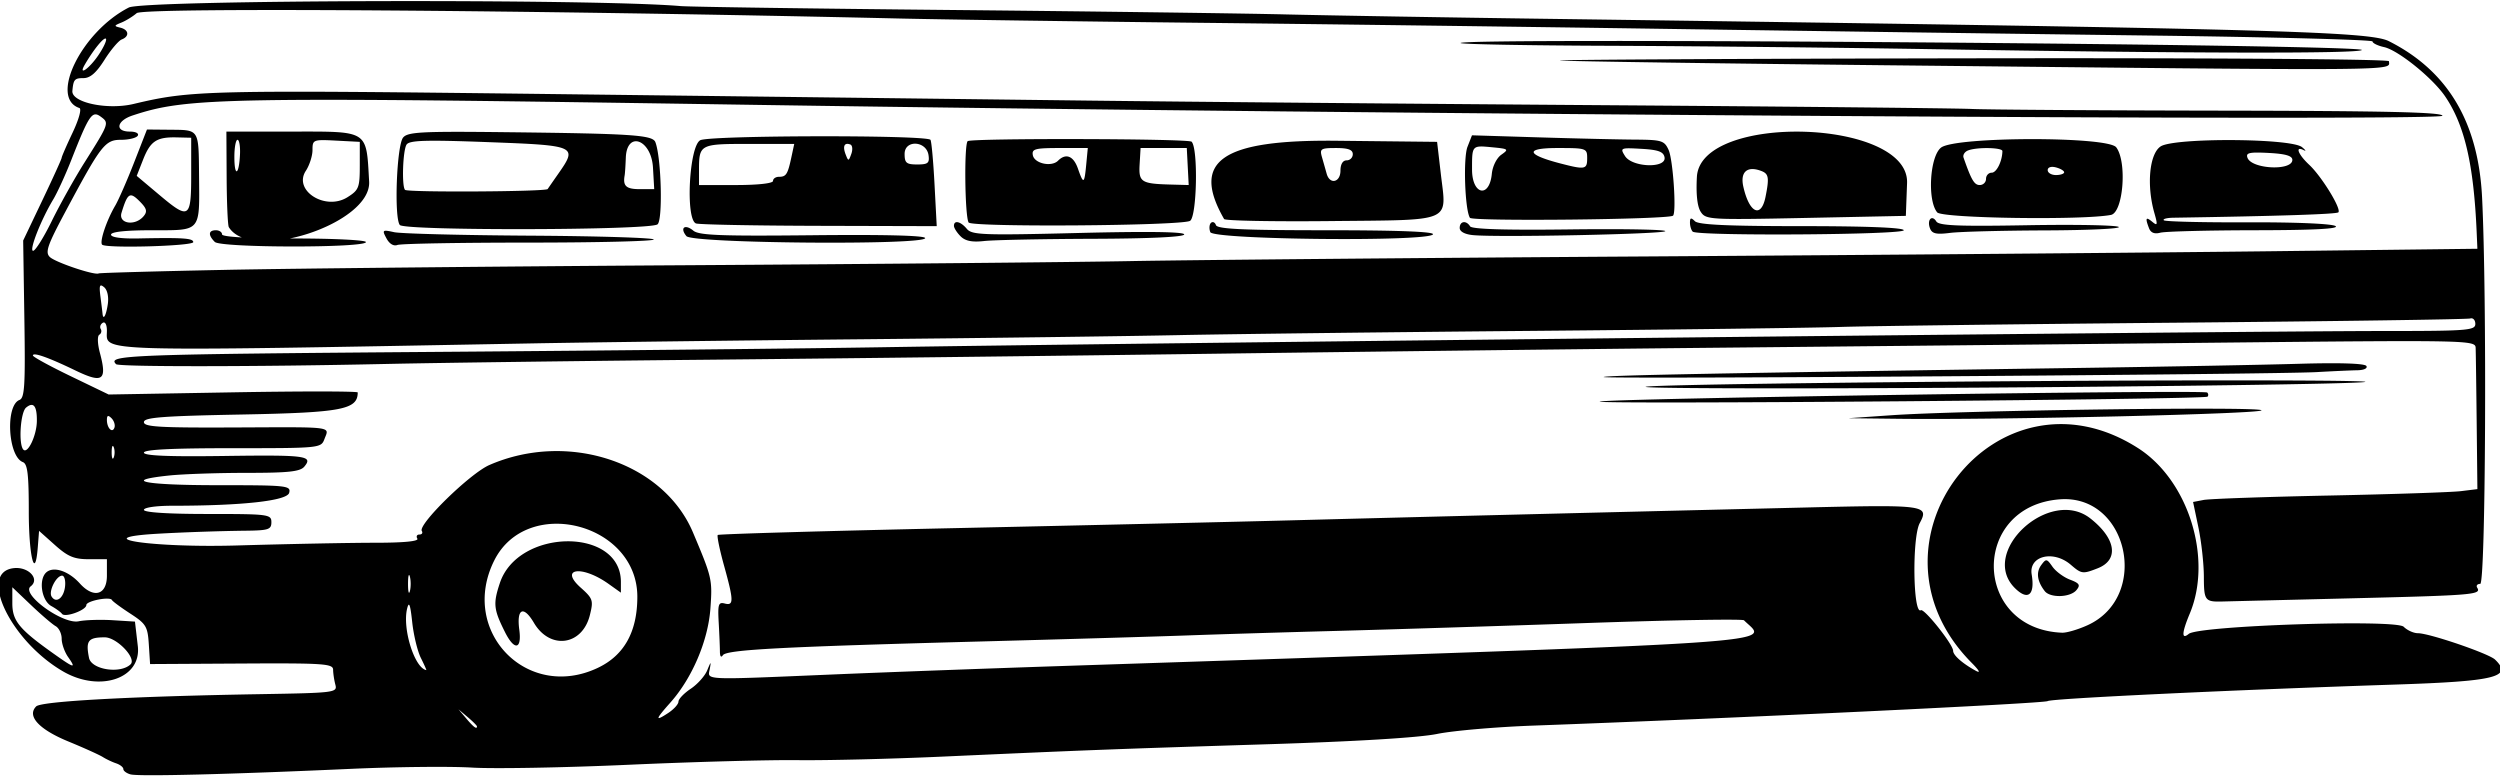 <?xml version="1.0"?>
<svg xmlns="http://www.w3.org/2000/svg" width="570" height="177.188" viewBox="0 0 570 177.188">
  <path d="M29.766 176.562c-.903-.247-1.641-.791-1.641-1.209 0-.418-.738-1.007-1.64-1.31-.903-.303-2.274-.952-3.047-1.443-.774-.49-4.307-2.085-7.85-3.543-6.723-2.765-9.518-5.814-7.333-8 1.174-1.174 21.592-2.289 51.085-2.79 17.09-.29 17.605-.355 17.122-2.173-.275-1.032-.505-2.562-.512-3.402-.011-1.37-2.176-1.515-20.872-1.407l-20.86.121-.286-4.474c-.262-4.1-.615-4.688-4.219-7.031-2.162-1.407-4.048-2.8-4.189-3.095-.412-.86-5.837.195-5.837 1.136 0 1.168-4.866 2.937-5.547 2.016-.3-.406-1.39-1.204-2.421-1.771-2.289-1.26-2.987-6.174-1.1-7.74 1.661-1.378 5.053-.227 7.573 2.57 3.165 3.514 6.183 2.651 6.183-1.767v-3.75H20.26c-3.366 0-4.775-.589-7.735-3.23l-3.619-3.23-.29 3.72c-.61 7.843-2.053 2.13-2.053-8.126 0-8.536-.281-10.863-1.361-11.278-3.387-1.3-4.011-12.918-.761-14.165 1.176-.451 1.349-3.298 1.116-18.44l-.274-17.907 4.39-9.207c2.414-5.064 4.39-9.414 4.39-9.667 0-.254 1.124-2.838 2.498-5.742 1.43-3.023 2.088-5.418 1.539-5.6-6.927-2.31.507-17.42 11.272-22.911C32.81-.036 135.55-.307 155.156 1.386c2.063.178 29.696.577 61.406.887 31.711.31 66.094.765 76.407 1.012 10.312.247 37.312.702 60 1.01C517.157 6.532 540.2 7.143 544.649 9.38c13.428 6.757 20.409 18.45 21.265 35.621 1.128 22.613.814 88.126-.422 88.125-.675 0-.985.393-.688.873.982 1.589-.688 1.729-28.861 2.422-15.38.378-28.458.702-29.063.719-4.172.12-4.38-.148-4.4-5.655-.01-2.964-.568-8.01-1.24-11.212l-1.22-5.821 2.412-.465c1.327-.256 14.224-.708 28.662-1.005 14.437-.298 27.937-.748 30-1.002l3.75-.461-.162-15.212c-.09-8.367-.195-16.017-.235-17.001-.07-1.748-1.453-1.775-59.838-1.167-32.87.342-82.968.848-111.328 1.125-28.36.278-80.672.9-116.25 1.385-35.578.484-87.89 1.102-116.25 1.374-28.36.27-61.054.702-72.656.958-29.676.655-61.026.682-61.656.052-2.094-2.095 2.092-2.249 77.125-2.835 37.125-.29 80.789-.75 97.031-1.02 55.889-.935 312.399-3.708 342.89-3.708 19.095 0 20.859-.136 20.86-1.611 0-.887-.527-1.447-1.172-1.246-.644.201-30.703.634-66.797.961-36.094.327-70.687.765-76.875.972-6.187.207-37.828.61-70.312.896-32.485.286-68.766.722-80.625.97-11.86.246-44.133.667-71.719.934-27.586.267-61.336.69-75 .94-102.027 1.868-97.5 2.003-97.5-2.905 0-1.364-.404-2.116-.953-1.777-.524.324-.728.953-.453 1.397a.965.965 0 01-.33 1.32c-.47.291-.41 2.075.14 4.14 1.685 6.31.675 7.027-5.619 3.989-6.185-2.986-9.66-4.207-9.66-3.394 0 .307 3.888 2.433 8.64 4.724l8.64 4.168 28.39-.496c15.616-.273 28.392-.261 28.392.026 0 3.908-3.605 4.594-26.415 5.032-18.292.35-22.334.665-22.334 1.737 0 1.085 3.56 1.294 20.716 1.217 22.964-.103 21.551-.284 20.454 2.615-.793 2.098-.911 2.11-20.984 2.11-13.871 0-20.187.317-20.187 1.015 0 .704 5.614.937 18.26.76 18.723-.264 20.37-.047 18.322 2.42-.949 1.144-3.572 1.43-13.121 1.43-6.565 0-14.529.27-17.698.602-10.982 1.148-5.683 2.21 11.025 2.21 15.88 0 16.762.094 16.333 1.737-.477 1.824-10.673 2.95-26.704 2.95-3.653 0-6.417.404-6.417.938 0 .585 5.47.938 14.532.938 13.906 0 14.531.08 14.531 1.874 0 1.668-.647 1.883-5.86 1.942-5.864.066-14.432.36-20.156.694-16.468.958-.991 3.229 18.199 2.67 11.685-.34 25.842-.618 31.461-.618 6.572 0 10.01-.334 9.637-.938-.318-.515-.107-.937.469-.937s.822-.366.546-.813c-.916-1.481 10.992-13.109 15.392-15.03 17.94-7.835 39.679-.637 46.436 15.374 4.354 10.32 4.445 10.715 3.973 17.321-.527 7.353-4.158 15.885-9.143 21.478-3.442 3.862-3.546 4.37-.485 2.365 1.289-.845 2.345-2.014 2.346-2.6.002-.585 1.266-1.908 2.81-2.939 1.544-1.031 3.235-2.93 3.757-4.219.835-2.056.903-2.085.56-.234-.47 2.536-1.948 2.473 28.117 1.202 11.81-.499 34.761-1.348 51.003-1.887 172.16-5.714 162.091-5.042 156.692-10.462-.329-.33-16.418-.052-35.754.618s-44.86 1.475-56.719 1.79c-11.86.314-27.258.78-34.219 1.033-6.96.254-28.054.873-46.875 1.375-46.217 1.235-58.457 1.885-59.255 3.15-.387.614-.664.276-.668-.815-.004-1.025-.128-4.011-.276-6.636-.234-4.154-.057-4.717 1.371-4.344 2.098.549 2.076-.607-.17-8.703-.995-3.59-1.632-6.706-1.415-6.923.217-.217 24.973-.929 55.013-1.582s63.9-1.438 75.244-1.743c21.537-.58 73.532-1.878 117.766-2.94 27.387-.658 28.226-.543 26.024 3.566-1.762 3.291-1.534 20.962.258 19.855.768-.476 7.358 7.816 7.358 9.259 0 1.006 2.147 2.895 5.157 4.54 1.18.644.831-.029-.938-1.815C422.47 123.8 455.3 81.524 487.52 102.2c11.456 7.35 16.997 25.133 11.748 37.697-1.834 4.388-1.915 6.027-.228 4.627 2.272-1.885 47.247-3.372 49-1.62.808.81 2.275 1.471 3.258 1.471 2.587 0 16.143 4.634 17.566 6.005 4.123 3.973.228 4.95-22.77 5.703-37.06 1.216-78.271 3.175-79.23 3.768-.885.547-72.706 3.97-117.175 5.583-8.508.308-18.422 1.166-22.032 1.906-4.157.852-18.416 1.715-38.906 2.357-34.415 1.077-40.945 1.325-74.063 2.82-11.601.522-26.367.882-32.812.799-6.445-.084-23.742.388-38.438 1.048-14.695.66-30.808.952-35.806.648-4.999-.304-17.444-.174-27.657.289-27.499 1.246-48.352 1.77-50.208 1.26zm78.984-10.948c0-.178-.95-1.127-2.11-2.11l-2.109-1.785 1.786 2.11c1.679 1.981 2.433 2.535 2.433 1.785zm27.545-13.34c6.024-2.852 9.018-8.233 9.018-16.21 0-16.815-25.173-23.19-32.628-8.265-8.028 16.075 7.454 32.125 23.61 24.476zm-21.147-8.133c-2.614-5.209-2.748-6.482-1.178-11.21 4.162-12.53 27.593-12.754 27.593-.264v2.46l-2.804-1.996c-6.038-4.299-11.346-3.608-6.378.831 2.815 2.515 2.948 2.914 2.109 6.284-1.735 6.968-9.084 7.98-12.756 1.756-2.374-4.023-3.984-3.272-3.337 1.557.611 4.552-1.103 4.859-3.25.582zm-19.194 5.861c-.77-1.545-1.66-5.237-1.976-8.203-.428-4.016-.722-4.795-1.152-3.049-1.123 4.557 1.672 13.538 4.368 14.033.09.016-.469-1.235-1.24-2.78zm379.989-7.444c14.342-6.512 9.295-29.82-6.219-28.716-20.45 1.457-20.05 29.593.432 30.416 1.031.042 3.635-.723 5.787-1.7zm-16.568-8.495c-8.227-8.227 7.98-23.136 17.236-15.855 5.845 4.597 6.56 9.436 1.68 11.353-3.428 1.347-3.697 1.312-6.147-.795-3.981-3.425-9.628-2.025-8.92 2.212.788 4.725-.875 6.058-3.849 3.084zm6.823.703c-1.72-2.224-2.003-4.276-.813-5.904 1.12-1.532 1.279-1.511 2.571.334.758 1.081 2.558 2.415 4 2.963 2.18.829 2.428 1.232 1.469 2.388-1.406 1.693-5.98 1.831-7.227.219zm-451.37-1.01c.163-1.378-.139-2.506-.67-2.506-1.332 0-3.13 3.57-2.397 4.756 1.02 1.652 2.756.378 3.067-2.25zm78.63-2.272c-.235-.902-.428-.164-.428 1.641s.193 2.543.429 1.64c.236-.902.236-2.378 0-3.28zm-67.525-29.53c-.26-.645-.472-.118-.472 1.171 0 1.29.212 1.816.472 1.172.26-.645.26-1.7 0-2.344zM8.404 96.015c.04-3.48-.764-4.487-2.458-3.08-1.3 1.078-1.763 8.435-.604 9.593 1.009 1.01 3.025-3.28 3.062-6.513zm17.014-.66c-.766-.766-1.043-.661-1.043.394 0 1.864 1.26 3.124 1.727 1.727.197-.593-.11-1.548-.684-2.122zm-.84-25.999c.246-1.68-.094-3.253-.837-3.869-1.012-.84-1.173-.433-.84 2.127.225 1.742.438 3.483.473 3.87.15 1.666.82.48 1.204-2.128zm26.985-7.83c15.726-.316 63.187-.791 105.468-1.057 42.281-.265 87.633-.688 100.781-.939 13.149-.25 66.094-.727 117.657-1.06 51.562-.332 115.265-.862 141.562-1.178l47.813-.574-.162-3.75c-.672-15.516-2.741-24.44-7.185-30.98-2.849-4.192-10.706-10.54-13.92-11.246-1.452-.319-2.64-.899-2.64-1.29 0-.39-22.886-.997-50.859-1.35-27.973-.352-77.226-1.03-109.453-1.506-32.227-.476-80.742-1.109-107.813-1.407-27.07-.298-57.445-.732-67.5-.963-84.26-1.941-172.59-2.564-174.145-1.229-.9.773-2.48 1.745-3.51 2.16-1.68.679-1.705.798-.235 1.15 1.968.47 2.154 1.991.33 2.691-.72.277-2.492 2.373-3.937 4.658-1.865 2.95-3.252 4.156-4.783 4.156-2.03 0-2.299.31-2.532 2.925-.236 2.64 7.96 4.39 13.929 2.973 13.269-3.15 16.43-3.223 97.54-2.237l120.469 1.468c21.914.268 74.648.738 117.187 1.045 42.54.307 80.297.694 83.906.86 3.61.165 29.239.338 56.953.383 37.43.061 50.391.361 50.391 1.165 0 1.264-241.904-.293-383.906-2.47-122.54-1.88-130.121-1.752-142.735 2.404C26.57 27.536 26.135 30 29.587 30c1.36 0 2.148.406 1.82.938-.32.515-2.027.937-3.794.937-3.673 0-4.545 1.127-12.753 16.489-4.064 7.605-4.598 9.168-3.5 10.232 1.26 1.22 10.2 4.226 11.14 3.745.258-.132 13.336-.498 29.063-.814zm-28.274-5.738c-.637-.637 1.01-5.55 2.989-8.914.758-1.29 2.695-5.719 4.305-9.844l2.926-7.5 5.25.05c6.724.065 6.527-.246 6.626 10.491.119 12.936.555 12.428-10.668 12.428-6.039 0-9.404.358-9.404 1 0 .624 2.385.95 6.328.867 10.012-.212 12.422-.05 12.422.837 0 .907-19.892 1.467-20.774.585zm9.471-6.508c.889-1.07.696-1.763-.949-3.407-2.206-2.206-2.723-1.874-4.105 2.642-.769 2.513 3.115 3.102 5.054.765zm10.834-9.515v-8.36l-3.282-.078c-4.595-.11-6.02.831-7.688 5.076l-1.454 3.7 5.18 4.355c6.788 5.707 7.244 5.411 7.244-4.693zm5.38 15.396c-1.565-1.565-1.464-2.662.245-2.662.773 0 1.406.422 1.406.938 0 .589 6.094.937 16.406.937 9.024 0 16.406.368 16.406.818 0 1.364-33.098 1.334-34.463-.031zm39.14-.807c-1.033-1.931-.94-2.007 1.747-1.417 1.56.343 15.52.7 31.02.795 15.5.094 28.182.488 28.182.875s-12.833.705-28.518.705c-15.684 0-29.152.243-29.928.541-.864.332-1.834-.249-2.503-1.499zm68.395-.514c-1.577-1.9-.36-2.851 1.584-1.24 1.28 1.06 6.383 1.254 27.21 1.034 16.367-.172 25.635.063 25.635.652 0 1.66-53.043 1.225-54.43-.446zm62.502.036c-.831-.83-1.511-1.903-1.511-2.381 0-1.372 1.523-1.019 2.932.68 1.16 1.398 3.654 1.491 25.427.947 15.707-.393 24.141-.28 24.141.324 0 .582-7.772.955-20.86 1-11.472.04-22.605.268-24.738.507-2.767.31-4.313 0-5.39-1.077zm56.938-.949c-.306-.795-.235-1.745.157-2.11.392-.364.902-.134 1.132.51.32.898 6.23 1.172 25.24 1.172 16.308 0 24.621.322 24.24.937-1.062 1.72-50.103 1.228-50.77-.509zm59.91.684c-1.887-.181-3.046-.806-3.046-1.64 0-1.566 1.487-1.795 2.37-.366.403.652 7.987.888 22.556.704 12.072-.154 21.949.022 21.949.39 0 .67-38.111 1.464-43.829.912zm50.079-.8c-.344-.343-.625-1.271-.625-2.062 0-1.118.25-1.188 1.125-.313.814.815 7.541 1.126 24.375 1.126 14.875 0 23.25.337 23.25.937 0 1.054-47.079 1.36-48.125.313zm54.106-.734c-.742-1.934.425-3.222 1.437-1.585.591.957 5.017 1.143 20.59.865 10.91-.195 20.357-.024 20.992.38.636.403-6.86.761-16.657.795-9.797.034-19.603.29-21.793.57-3.133.4-4.105.182-4.569-1.025zm49.929-.048c-.905-2.358-.732-2.683.766-1.44 1.172.972 1.238.693.468-1.989-1.82-6.35-1.15-13.53 1.423-15.217 3.079-2.017 29.746-1.881 32.226.164.853.703 1.023 1.011.378.685-2.028-1.028-1.274.97 1.261 3.338 2.847 2.659 7.405 10.092 6.651 10.845-.42.421-13.476.848-37.6 1.228-1.503.024-2.49.287-2.193.584.297.297 8.91.507 19.14.465 10.82-.044 19.189.313 20.007.852.95.626-4.977.935-18.281.953-10.828.015-20.579.267-21.668.56-1.33.356-2.176.018-2.578-1.028zm32.683-15.568c0-.932-1.54-1.386-5.379-1.587-4.455-.232-5.287-.04-4.842 1.119.993 2.587 10.221 3.01 10.221.468zM52.172 51.79c-.242-.391-.465-5.454-.497-11.25L51.618 30h14.858c17.726 0 17.01-.461 17.687 11.4.549 9.632-26.941 18.56-31.991 10.39zm29.86-14.018v-5.428l-5.391-.281c-5.245-.274-5.391-.216-5.391 2.142 0 1.333-.683 3.465-1.517 4.739-2.945 4.495 4.449 9.191 9.486 6.025 2.597-1.633 2.812-2.183 2.812-7.197zM54.718 35.22c.086-1.84-.166-3.344-.562-3.344s-.72 1.758-.72 3.906c0 4.673 1.058 4.21 1.282-.562zm36.437 16.075c-1.333-1.701-.707-18.17.759-19.936 1.057-1.274 4.182-1.438 23.325-1.22 28.909.328 33.56.637 34.187 2.272 1.375 3.584 1.73 17.968.463 18.758-2.17 1.352-57.68 1.47-58.734.126zm33.712-8.19c.162-.246 1.242-1.802 2.4-3.457 4.464-6.376 4.232-6.482-15.842-7.235-14.434-.542-18.103-.431-18.736.566-.851 1.343-1.119 9.53-.337 10.312.602.602 32.116.421 32.515-.186zm24.01-4.9c-.37-6.422-5.959-8.456-6.192-2.255-.067 1.778-.186 3.593-.265 4.033-.435 2.428.34 3.143 3.41 3.143h3.33zm9.794 12.738c-2.411-.973-1.548-17.612.984-18.967 2.127-1.138 51.472-1.232 52.486-.1.23.258.647 4.793.925 10.078l.506 9.61-26.865-.075c-14.775-.04-27.392-.286-28.036-.546zm17.578-9.692c0-.516.608-.938 1.35-.938 1.646 0 1.996-.55 2.833-4.453l.653-3.047H170.8c-11.331 0-11.425.051-11.425 6.17v3.206h8.438c5 0 8.437-.382 8.437-.938zm35.456-5.86c-.471-3.315-5.456-3.586-5.456-.296 0 2.06.413 2.406 2.878 2.406 2.448 0 2.833-.315 2.578-2.11zm-17.828-2.44c-1.363-.52-1.795.375-1.08 2.238.622 1.621.687 1.616 1.303-.1.356-.994.256-1.956-.223-2.139zm26.967 17.778c-.86-1.39-1.052-17.703-.22-18.538.708-.71 50.343-.597 51.056.116 1.54 1.54 1.212 17.266-.377 18.064-2.25 1.13-49.774 1.467-50.459.358zm49.96-12.76l-.218-4.218H260.054l-.217 3.675c-.243 4.114.303 4.469 7.16 4.654l4.027.109zm-23.144-.468l.357-3.75h-6.421c-5.61 0-6.382.207-6.11 1.64.363 1.9 4.25 2.747 5.746 1.252 1.787-1.787 3.524-1.098 4.532 1.795 1.273 3.652 1.467 3.556 1.896-.937zm31.432 12.438c-7.614-13.28-.593-18.136 25.799-17.845l22.764.25.86 7.381c1.299 11.136 3.05 10.39-25.037 10.682-13.186.138-24.16-.073-24.386-.468zm26.532-11.032c0-1.458.531-2.343 1.406-2.343a1.41 1.41 0 001.406-1.407c0-1.02-1.048-1.406-3.813-1.406-3.509 0-3.764.168-3.207 2.11.334 1.16.813 2.847 1.064 3.75.709 2.54 3.144 1.995 3.144-.704zm29.514 10.754c-1.15-1.86-1.55-13.628-.551-16.188l1.024-2.621 15.24.468c8.383.257 18.233.487 21.888.512 6.139.04 6.727.22 7.702 2.36 1.005 2.206 1.815 14.177 1.013 14.979-.877.877-45.783 1.352-46.316.49zm4.998-10.038c.165-1.718 1.107-3.605 2.169-4.35 1.756-1.23 1.629-1.337-1.982-1.682-4.767-.454-4.699-.527-4.699 5.069 0 5.769 3.966 6.615 4.512.963zm21.738-3.528c0-2.284-.174-2.344-6.771-2.344-7.48 0-7.195 1.476.677 3.52 5.63 1.462 6.094 1.372 6.094-1.176zm17.638-.235c-.241-1.27-1.43-1.705-5.264-1.925-4.789-.275-4.913-.22-3.75 1.64 1.634 2.618 9.505 2.867 9.014.285zm8.244 12.422c-.783-1.211-1.089-4.032-.865-7.968.834-14.647 48.46-13.23 47.917 1.425l-.278 7.48-22.781.47c-22.02.453-22.822.406-23.993-1.407zm14.782-3.398c.876-4.38.735-5.25-.952-5.898-3.222-1.236-4.869.204-4.105 3.59 1.36 6.028 4.066 7.263 5.057 2.308zm39.14 3.538c-2.28-2.747-1.683-12.776.88-14.765 3.268-2.538 38.016-2.597 39.938-.069 2.519 3.312 1.608 14.877-1.214 15.416-6.49 1.24-38.482.77-39.604-.582zm11.134-7.64c0-.773.583-1.406 1.296-1.406 1.111 0 2.398-2.596 2.44-4.922.016-.83-5.765-.945-7.82-.157-.782.3-1.251 1.04-1.041 1.641 1.792 5.138 2.45 6.25 3.695 6.25.786 0 1.43-.632 1.43-1.406zm17.812-1.498c0-.345-.844-.847-1.875-1.117-1.1-.288-1.875-.029-1.875.627 0 .615.844 1.118 1.875 1.118 1.031 0 1.875-.283 1.875-.628zm-41.25-24.412c-37.898-.4-71.016-.878-73.594-1.063-2.578-.185 38.871-.414 92.11-.51 56.304-.1 96.796.177 96.796.664 0 2.228 5.504 2.185-115.312.91zm10.313-3.672c-20.883-.346-53.543-.687-72.579-.758-19.035-.07-34.38-.358-34.098-.64 1.258-1.258 206.27.337 205.49 1.599-.532.86-39.524.781-98.813-.201zM11.808 50.39c1.835-3.739 5.198-9.75 7.473-13.36 5.622-8.918 5.649-8.994 3.693-10.424-1.979-1.447-2.657-.448-6.742 9.938-1.322 3.361-3.166 7.38-4.097 8.93-2.816 4.688-5.566 11.712-4.585 11.712.507 0 2.423-3.058 4.258-6.796zm10.593-37.762c1.234-1.813 2.019-3.522 1.743-3.798-.442-.441-2.856 2.526-4.827 5.935-1.548 2.676 1.015.9 3.084-2.137zM14.41 153.1c-12-6.935-19.511-22.62-11.284-23.562 3.369-.385 6.04 2.494 3.858 4.16-2.265 1.73 7.333 8.706 10.949 7.957 1.495-.309 4.995-.42 7.778-.246l5.06.316.65 5.601c.856 7.37-8.662 10.6-17.011 5.774zm15.359-1.63c1.427-1.37-3.143-6.158-5.877-6.158-3.8 0-4.382.757-3.598 4.677.538 2.693 7.138 3.724 9.475 1.48zm-14.248-1.68c-.803-1.146-1.46-3.023-1.46-4.172 0-1.148-.62-2.436-1.378-2.86-.758-.424-3.29-2.593-5.625-4.818l-4.247-4.048v3.66c0 3.987 1.56 5.901 9.282 11.39 4.904 3.486 5.353 3.597 3.428.848zM431.25 94.674c16.29-1.125 84.375-2.031 84.375-1.123 0 .816-59.12 2.206-82.42 1.938l-11.799-.135zm-66.52-3.106c.644-.705 137.833-2.755 138.517-2.07.277.276.306.699.066.939-.652.652-139.178 1.782-138.582 1.13zm10.739-3.423c3.61-.413 43.476-.981 88.594-1.262 45.117-.28 78.834-.172 74.927.24-3.907.413-43.774.981-88.594 1.263-44.82.28-78.537.173-74.927-.24zm-9.836-2.18c.43-.397 25.337-.873 109.68-2.096 18.82-.273 40.84-.691 48.931-.928 9.226-.27 14.929-.084 15.29.501.328.531-.557.951-2.057.975-1.448.024-5.586.21-9.196.416-9.795.558-163.182 1.625-162.648 1.132z"/>
</svg>
